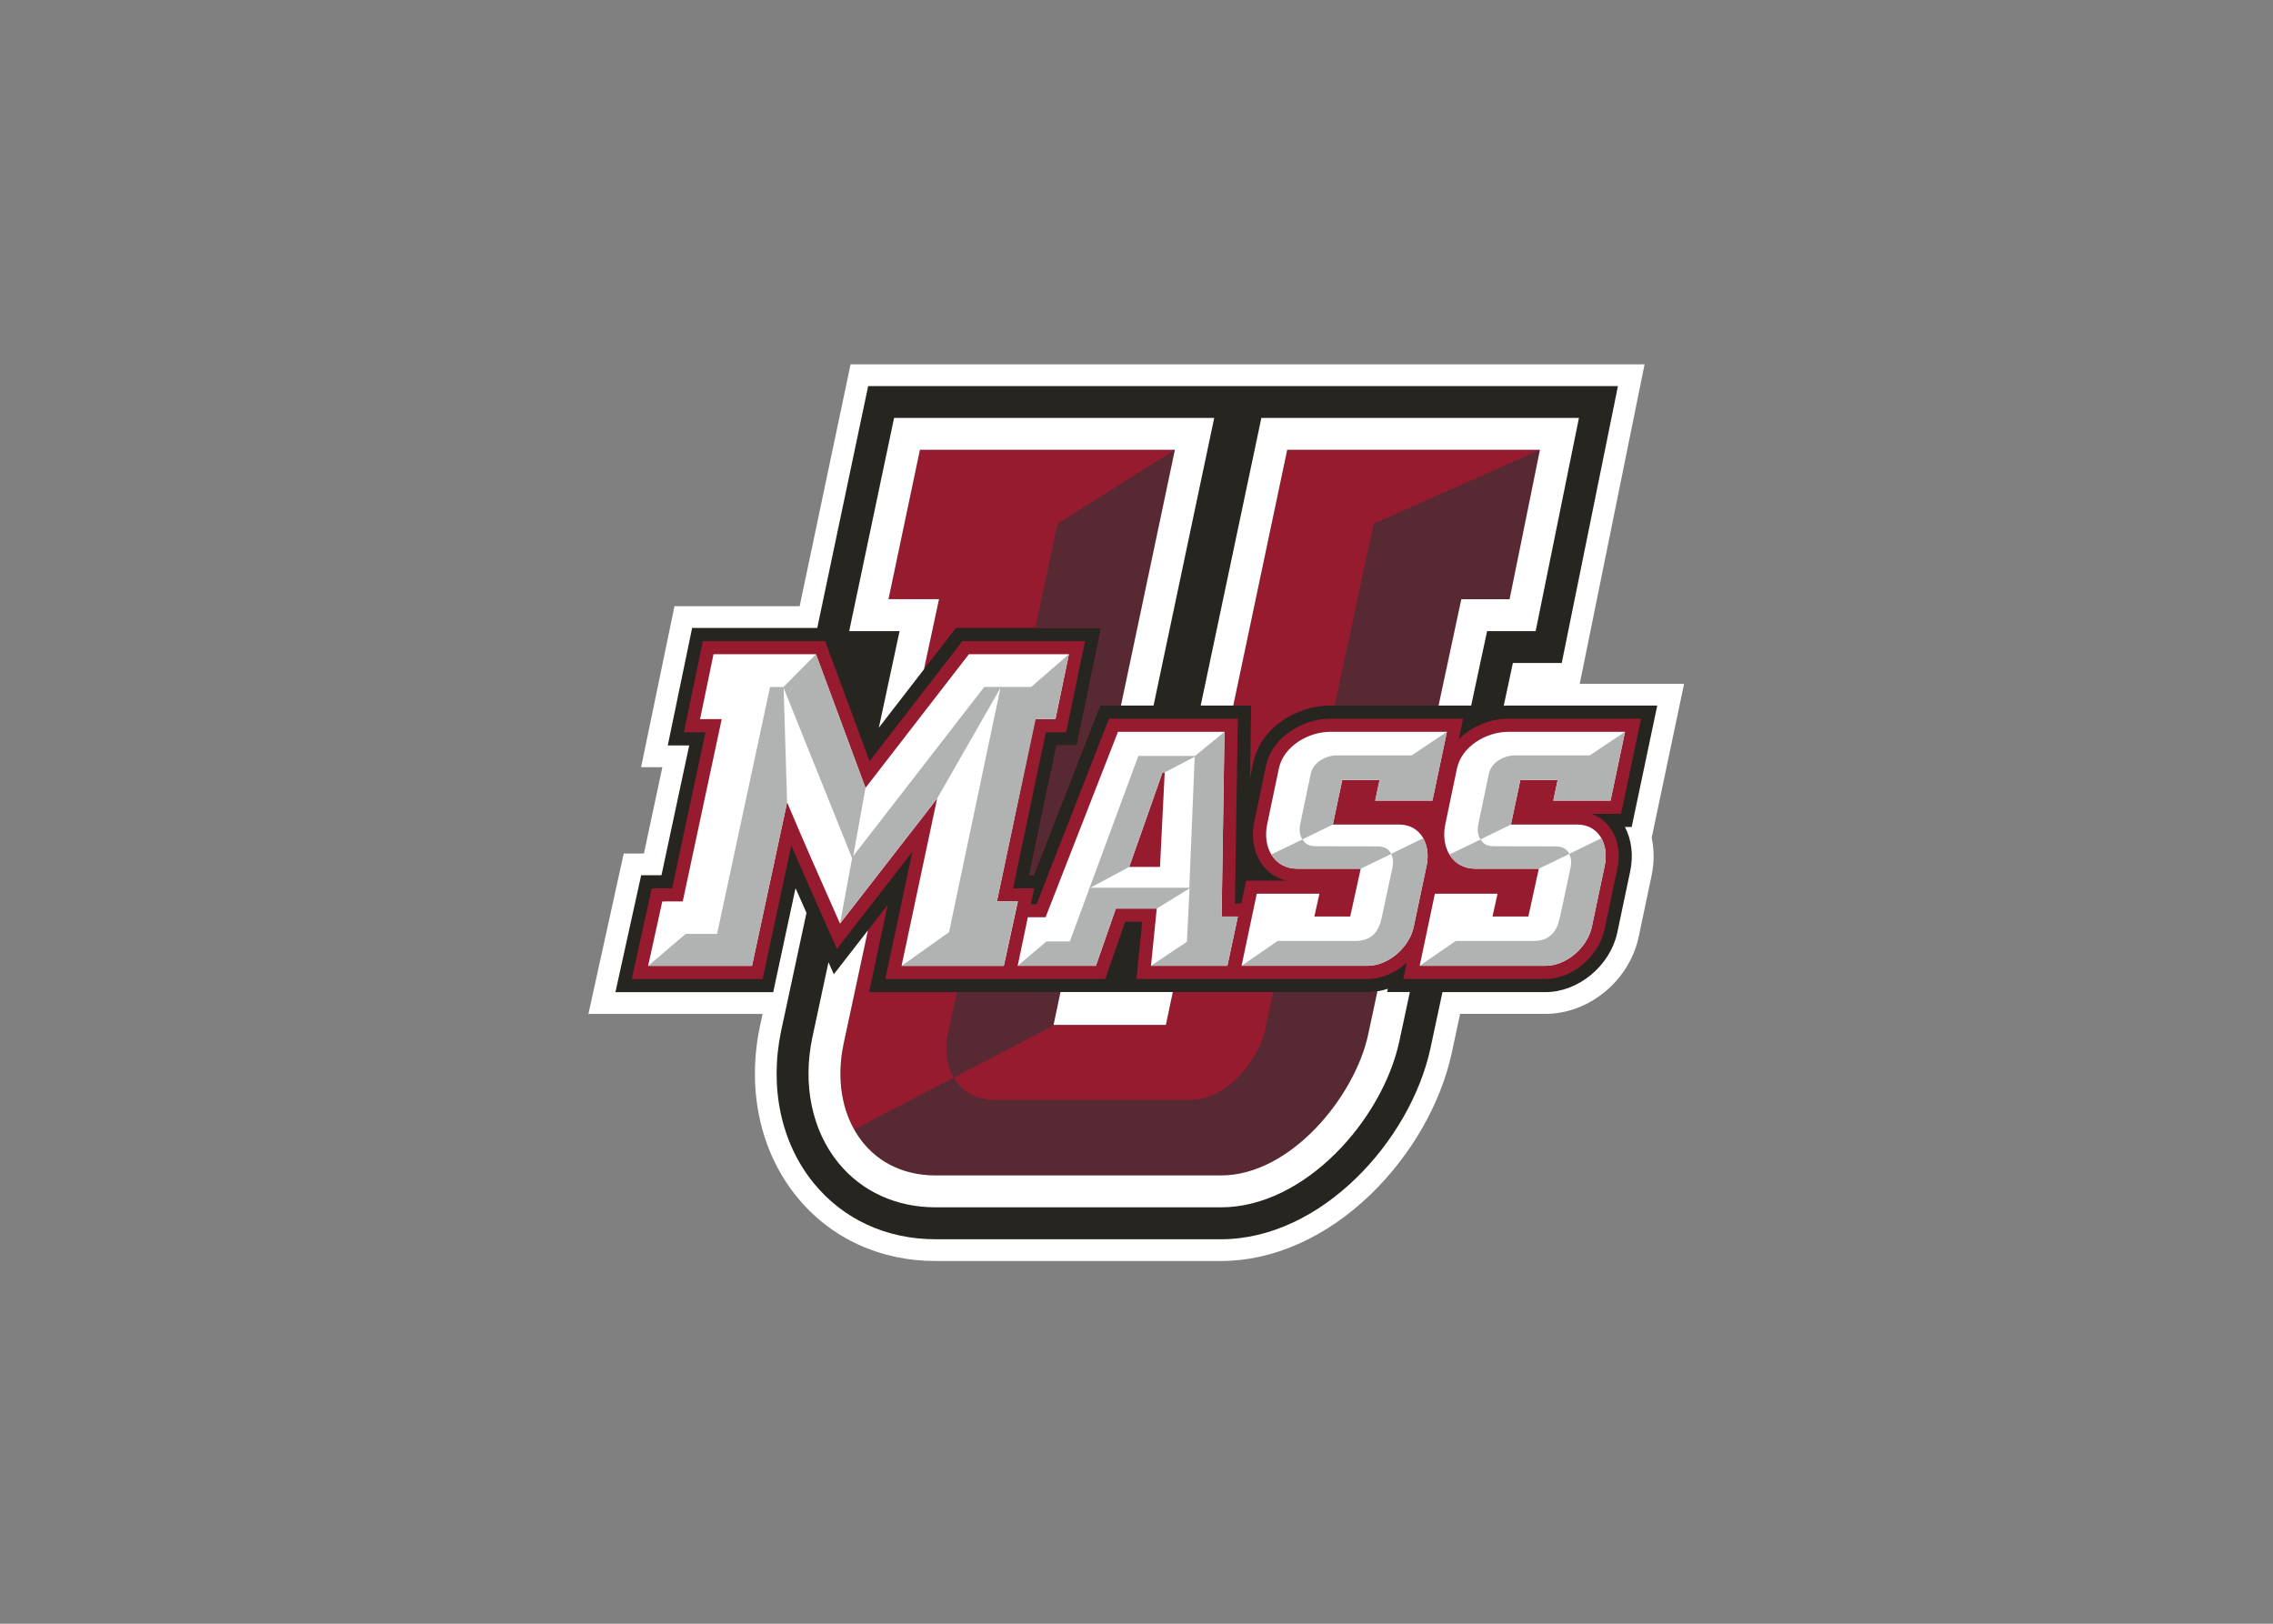 <?xml version="1.0" encoding="UTF-8"?> <svg xmlns="http://www.w3.org/2000/svg" clip-rule="evenodd" fill-rule="evenodd" stroke-linejoin="round" stroke-miterlimit="1.414" viewBox="0 0 560 400"><rect x="0" y="0" width="560" height="400" fill="#808080" stroke="none"/><g fill-rule="nonzero" transform="matrix(1.366 0 0 -1.366 5.211 1102.9)"><path d="m299.927 684.072h-18.822l11.698 57.622h-143.208l-9.185-43.624h-22.576l-6.021-29.032h3.836l-3.327-15.565-3.643-.008-6.367-28.921h31.412l-.48-2.237-.006-.033c-2.383-11.367.036-22.55 6.639-30.679 6.082-7.489 14.985-11.613 25.07-11.613h51.452c9.414 0 19.021 4.285 27.051 12.067 7.267 7.04 12.574 16.295 14.562 25.407l1.518 7.098h15.417c7.768 0 14.964 5.872 16.74 13.66l2.395 11.368c.465 2.285.459 4.586.002 6.741z" fill="#fff"></path><path d="m290.477 658.262 4.608 21.887h-26.871c-.27 0-.542-.011-.815-.028l1.647 7.703h8.811l10.14 49.947h-135.228l-9.186-43.624h-22.566l-4.393-21.186h3.866l-5.002-23.404-3.663-.008-4.642-21.082h28.458l4.027 18.759c.667-1.515 1.326-3.004 1.972-4.458l-4.56-21.244-.012-.054c-2.139-10.206-.009-20.194 5.844-27.402 5.323-6.553 13.145-10.163 22.025-10.163h51.453c18.111 0 34.154 17.773 37.776 34.372l2.182 10.2h18.59c5.885 0 11.558 4.661 12.915 10.609l2.375 11.278c.576 2.836.222 5.617-.97 7.898z" fill="#27251f"></path><path d="m74.746 19.283-7.09 33.675h11.396l-3.393 15.805 7.215-9.328h32.731l-5.486 26.461-4.58.019-6.146 29.246h1.029l14.934-38.229h4.709l12.162-57.649h-57.482zm82.802 0-12.16 57.649h4.033l-.256 16.334.707-3.377c1.796-8.425 10.299-12.957 17.391-12.957h24.405l5.127-23.975h10.889l6.838-33.675h-56.974zm-90.086 102.619-4.436 5.706-5.498 25.621c-3.291 15.7 5.064 29.627 20.764 29.627h64.315c15.701 0 30.132-17.724 33.172-31.65l2.109-9.865c-.732.115-1.473.178-2.218.178h-43.908l-1.562 7.406h-25.32l1.562-7.406h-8.011l-.002.014h-35.143z" fill="#971b2f" transform="matrix(.8 0 0 -.8 102.309 741.701)"></path><path d="m132.219 19.283-26.426 16.648-5.054 23.503h14.864l-5.488 26.461-4.58.019-6.146 29.246h1.029l14.934-38.228h4.709l12.158-57.65zm82.294 0-37.469 16.648-8.798 41.001h23.413l5.129-23.975h10.889l6.836-33.675zm-36.63 122.058c-.732.115-1.473.178-2.216.178h-21.281l-1.815 8.453c-1.52 6.964-8.735 15.826-16.585 15.826h-44.564c-4.167 0-7.285-1.974-9.06-4.99l-22.439 11.701c3.507 6.249 9.853 10.347 18.363 10.347h64.317c15.7 0 30.131-17.723 33.17-31.649l2.111-9.865zm-71.444.178-23.361.014-2.033 9.451c-.773 3.681-.249 7.157 1.319 9.822l22.782-11.881h-.269z" fill="#572932" transform="matrix(.8 0 0 -.8 102.309 741.701)"></path><path d="m292.167 677.782h-23.951c-3.108 0-6.56-1.329-8.924-3.697l.779 3.697h-23.952c-4.81 0-10.461-3.169-11.594-8.481l-2.086-9.972c-.669-3.062-.076-6.031 1.627-8.147 1.058-1.316 2.482-2.204 4.12-2.597h-7.247l-.869-4.115h-1.153l.522 33.312h-23.228l-13.063-33.442h-1.055l.625 2.859h-3.812l5.91 28.126 3.659.016 3.409 16.439h-22.114l-16.746-21.655-8.023 21.655h-22.051l-3.411-16.448h3.885l-6.014-28.138-3.675-.008-3.6-16.348h23.596l5.17 24.076c2.26-5.223 8.234-18.649 8.234-18.649l13.608 17.517-4.877-22.944 39.663.011 3.592 10.321h3.076l-1.045-10.321h41.694c2.54 0 5.078 1.134 7.063 2.928l-.618-2.928h25.652c4.745 0 9.502 3.932 10.613 8.805l2.356 11.185c.586 2.881.005 5.656-1.593 7.612-.83 1.015-1.895 1.755-3.114 2.182h5.352z" fill="#971b2f"></path><g transform="matrix(.8 0 0 -.8 102.309 741.701)"><path d="m68.914 12.094-10.117 48.054h11.359l-4.676 21.779 10.178-13.164 3.392-15.805h-11.395l7.092-33.675h57.479l-12.161 57.649h7.349l13.678-64.839h-72.179zm82.804 0-13.678 64.839h7.347l12.16-57.649h56.974l-6.839 33.675h-10.885l-5.129 23.975h7.352l3.591-16.785h10.949l9.756-48.054h-71.599zm-123.509 53.265-3.035 14.637h4.879l-8.781 41.088-4.612.011-3.195 14.518h23.418l7.916-36.86c3.794 8.997 7.912 18.322 11.924 27.319l21.901-28.187-8.023 37.728h23.059l3.172-14.529h-4.735l8.631-41.067 4.566-.02 3.036-14.637h-22.551l-23.311 30.139-11.166-30.139h-23.093zm91.188 17.494-16.328 41.804h-4l-2.287 10.941h17.637l4.49-12.901h9.227l-1.307 12.901h17.227l2.367-11.104h-3.672l.652-41.642h-24.005zm47.862.002c-4.981 0-10.531 3.266-11.593 8.246l-2.614 12.492c-1.142 5.225 1.47 10.125 6.778 10.125h14.288l-2.369 10.777h-8.084l1.145-5.143h-14.125l-3.43 16.246h28.414c4.572 0 9.308-4.001 10.369-8.656l2.939-13.961c.979-4.818-1.389-9.225-6.205-9.225h-14.941l2.121-10.042h8.411l-.979 4.652h12.9l3.265-15.512h-26.29zm40.156 0c-4.98 0-10.531 3.266-11.594 8.246l-2.611 12.492c-1.143 5.225 1.469 10.125 6.775 10.125h14.289l-2.367 10.777h-8.084l1.142-5.143h-14.124l-3.43 16.246h28.412c4.573 0 9.311-4.001 10.371-8.656l2.941-13.961c.977-4.818-1.39-9.225-6.207-9.225h-14.941l2.123-10.042h8.41l-.98 4.652h12.9l3.265-15.512h-26.291zm-77.979 9.144h.49l-1.06 21.309h-6.94l7.51-21.31zm-66.413 35.61-7.692 9.897-1.207-2.707-3.638 16.957c-2.228 10.629-.097 20.922 5.849 28.243 5.263 6.478 13.057 10.047 21.951 10.047h64.315c18.891 0 36.345-19.661 40.201-37.335l2.394-11.191h-5.127l.157-.738c-.768.248-1.552.435-2.344.56l-2.11 9.865c-3.04 13.926-17.47 31.65-33.171 31.65h-64.315c-15.7 0-24.055-13.927-20.764-29.627l5.5-25.621zm43.411 13.91-1.562 7.406h25.321l1.563-7.406z" fill="#fff"></path><path d="m51.305 65.358-7.328 7.391h-3.023l-11.947 55.667h-7.076l-8.463 7.196h23.417l7.916-36.861-.789-25.793 15.436 38.371-2.723 14.744 21.902-28.188 14.271-24.928-11.596 55.062-10.699 7.591h23.016l3.174-14.528h-4.694l8.725-41.076 4.469-.01 3.037-14.638-8.516 7.384h-10.576l-29.532 38.107 2.764-15.35-11.166-30.141zm142.248 17.486-7.961 5.326h-16.94c-2.492 0-5.269 1.633-5.799 4.123l-.967 4.621s-.97 4.71-1.387 6.645c-.416 1.933.146 3.06.465 3.574l-7.006 3.367c1.165 1.937 3.171 3.209 5.873 3.209h14.289l6.869-3.319c.343.709.587 1.738.244 3.256l-2.42 11.26c-.63 2.91-2.2 5.09-5.85 5.09h-17.577l-8.125 5.594h28.415c4.571 0 9.308-4.001 10.369-8.654l2.94-13.963c.462-2.279.178-4.468-.762-6.141l-7.254 3.531c-.54-1.2-1.641-1.689-3.184-1.689 0 0-11.554-.025-13.538-.025-1.983 0-2.521-.513-3.28-1.541l6.869-3.362 2.123-10.045h8.41l-.98 4.657h12.902l3.265-15.516zm40.156 0-7.961 5.326h-16.941c-2.49 0-5.268 1.633-5.799 4.123l-.965 4.621s-.972 4.71-1.388 6.645c-.418 1.933.146 3.06.465 3.574l-7.004 3.367c1.165 1.937 3.167 3.209 5.871 3.209h14.289l6.869-3.319c.343.709.588 1.738.246 3.256l-2.424 11.26c-.638 2.913-2.203 5.092-5.852 5.092h-17.577l-8.125 5.594h28.415c4.573 0 9.308-4.001 10.369-8.655l2.94-13.962c.462-2.279.179-4.468-.76-6.141l-7.256 3.531c-.54-1.2-1.639-1.689-3.181-1.689 0 0-11.557-.026-13.541-.026-1.981 0-2.521-.512-3.28-1.541l6.871-3.361 2.122-10.045h8.41l-.979 4.656h12.9zm-90.311.01-6.635 5.441h-12.783l-15.447 41.807h-5.25l-6.507 5.498h17.636l4.493-12.9h9.226l7.391-4.541-.584 12.018-8.114 5.423h17.229l2.367-11.104h-3.673l.652-41.642zm-6.711 5.629-1.217 29.519h-22.295l8.75-4.693 7.51-21.31h.488l6.762-3.515z" fill="#b1b3b3"></path></g></g></svg> 